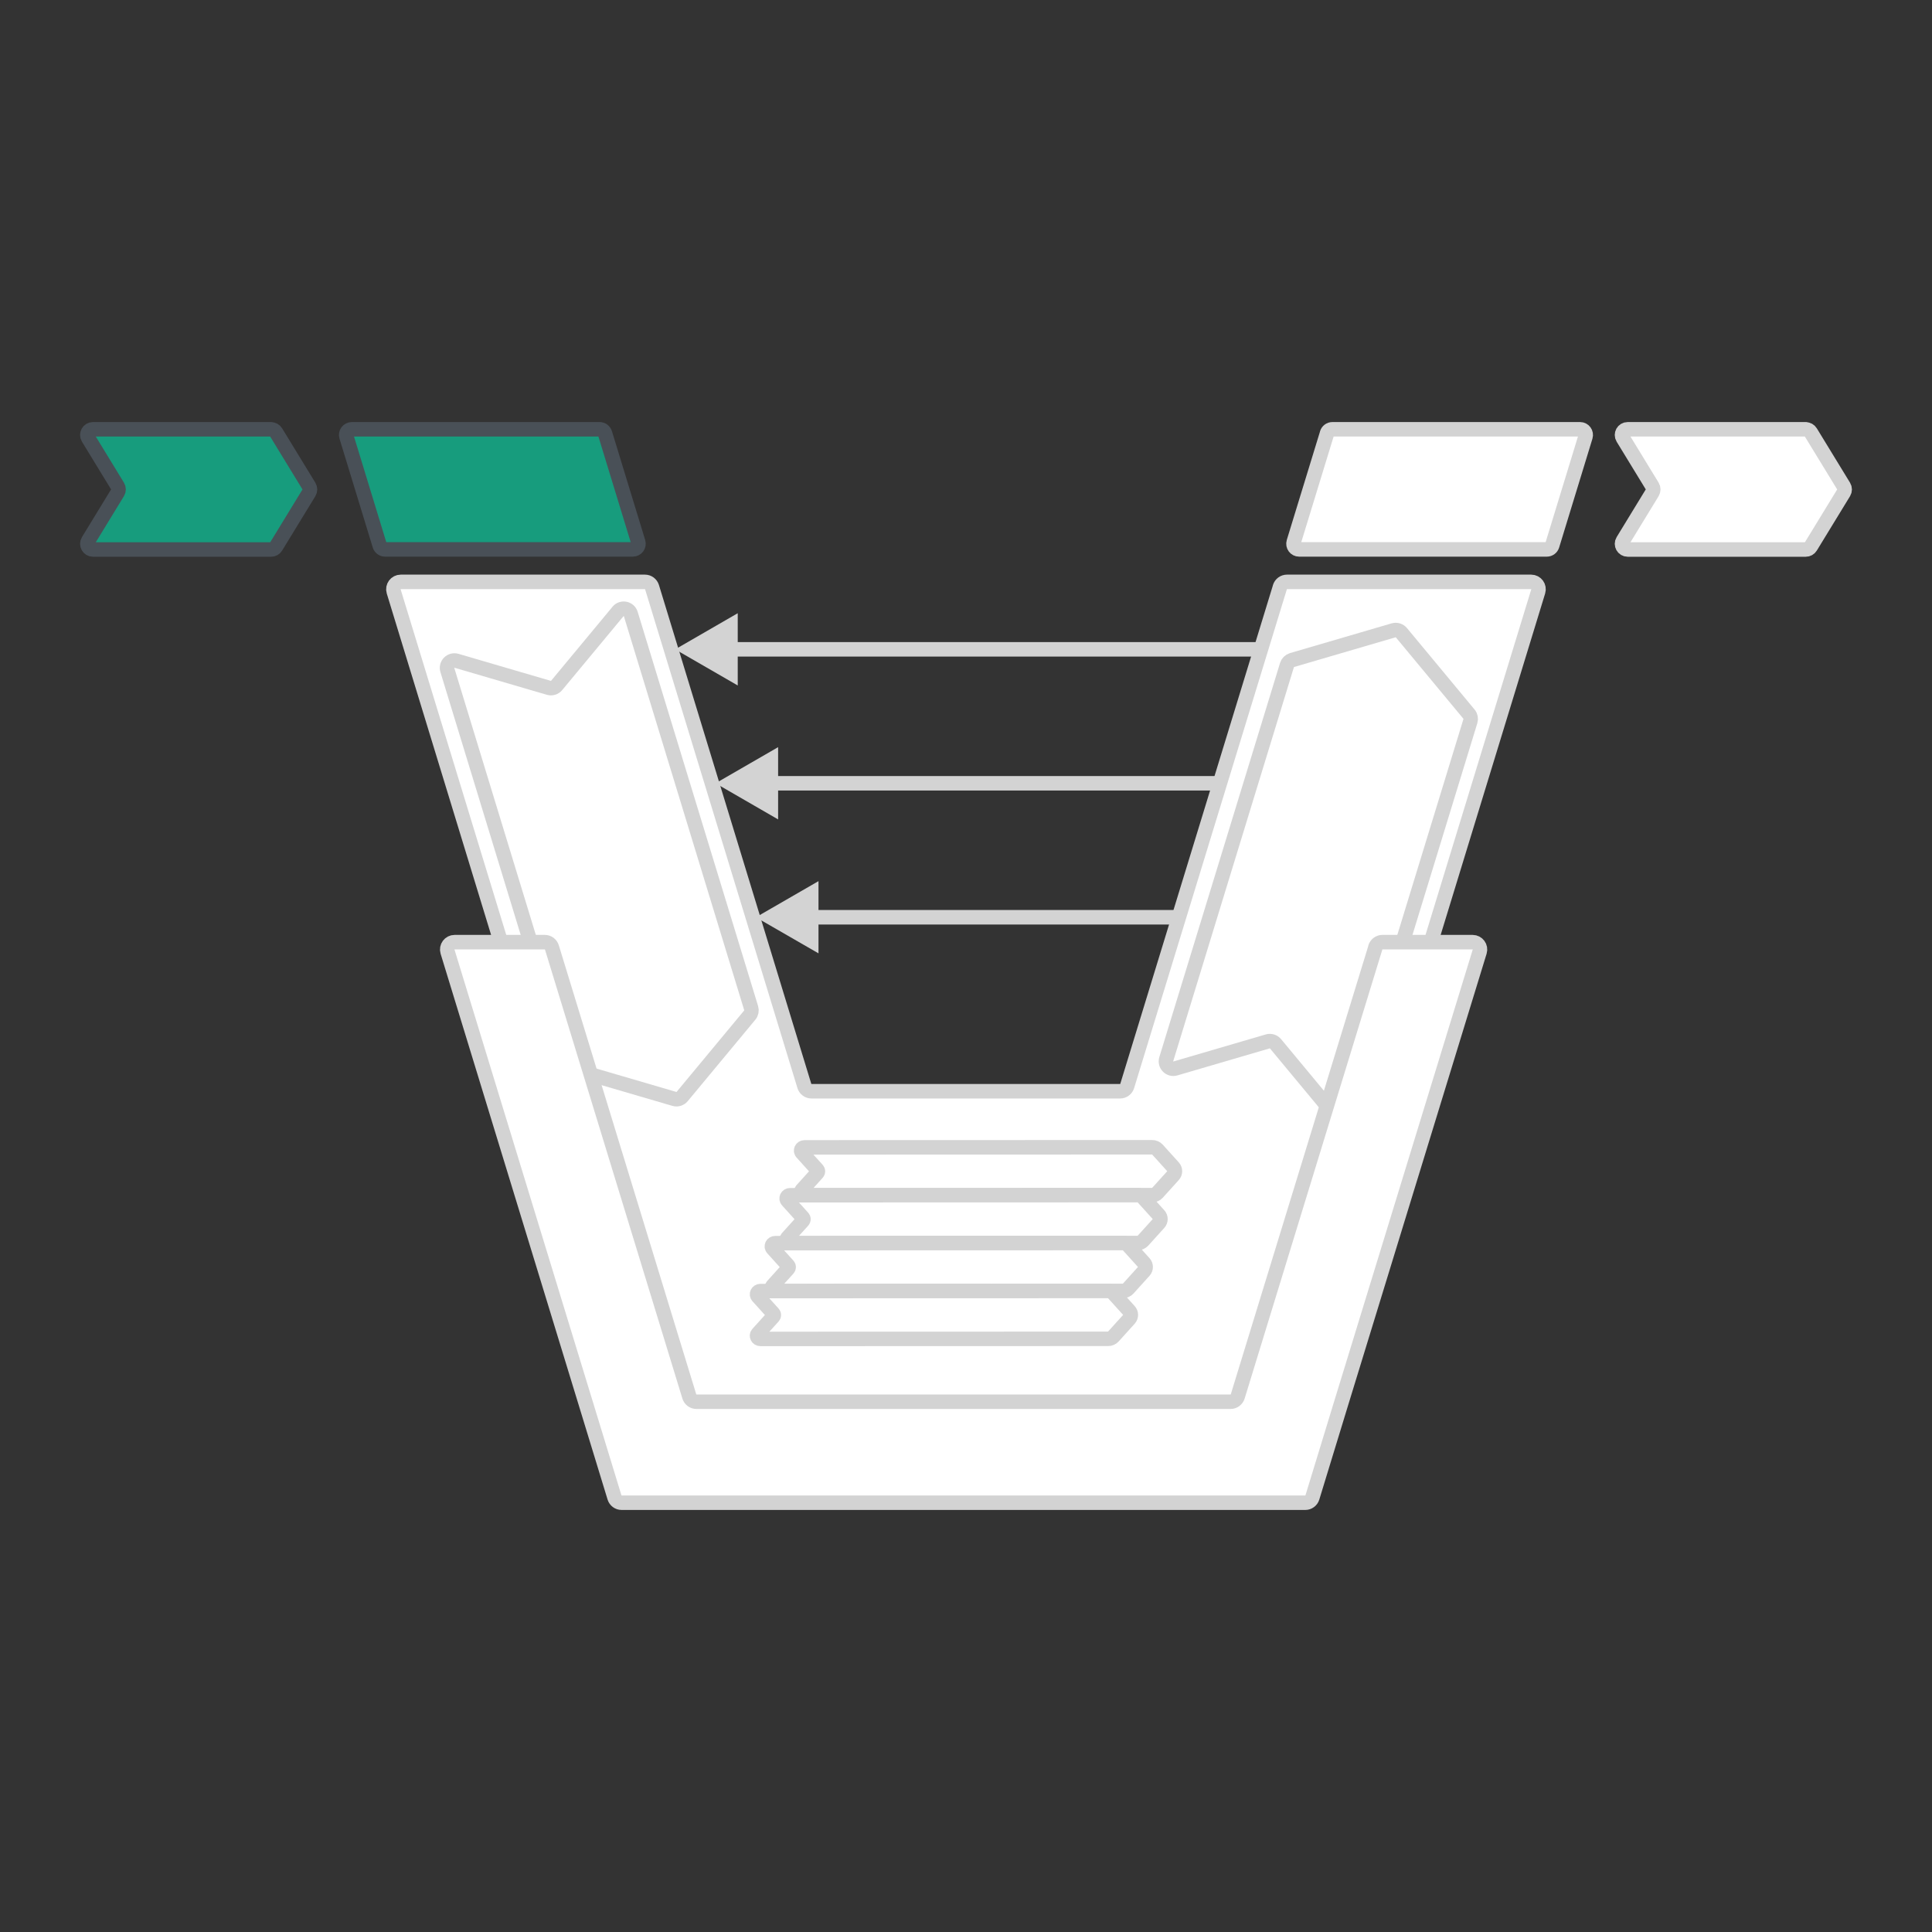 <?xml version="1.0" encoding="UTF-8"?> <svg xmlns="http://www.w3.org/2000/svg" id="Konten" width="400" height="400" viewBox="0 0 400 400"><rect x="0" y="0" width="400" height="400" fill="#333333" stroke="none"/><path d="M265,121.55l-31.63,103.3c-.2,.64-.79,1.08-1.46,1.08h-63.91c-.67,0-1.26-.44-1.46-1.08l-31.55-103.3c-.2-.64-.79-1.08-1.46-1.08h-50.56c-1.02,0-1.76,.99-1.46,1.97l55.5,181.62c.2,.64,.79,1.08,1.46,1.08h122.96c.67,0,1.26-.44,1.46-1.08l55.58-181.62c.3-.98-.43-1.97-1.46-1.97h-50.56c-.67,0-1.26,.44-1.46,1.08Z" style="fill:#fff; stroke:#d3d3d3; stroke-linecap:round; stroke-linejoin:round; stroke-width:3px;"></path><path d="M127.97,126.58l-12.73,15.34c-.39,.47-1.02,.66-1.6,.49l-19.13-5.6c-1.16-.34-2.24,.75-1.89,1.91l24.93,81.62c.15,.49,.54,.87,1.03,1.02l21.05,6.16c.58,.17,1.21-.02,1.6-.49l14.01-16.88c.33-.4,.43-.93,.28-1.42l-24.93-81.62c-.35-1.16-1.86-1.46-2.63-.53Z" style="fill:#fff; stroke:#d3d3d3; stroke-linecap:round; stroke-linejoin:round; stroke-width:3px;"></path><path d="M276.81,231.44l-12.73-15.34c-.39-.47-1.02-.66-1.6-.49l-19.13,5.6c-1.16,.34-2.24-.75-1.89-1.91l25-81.62c.15-.49,.54-.87,1.03-1.02l21.05-6.16c.58-.17,1.21,.02,1.6,.49l14.01,16.88c.33,.4,.43,.93,.28,1.42l-25,81.62c-.35,1.16-1.86,1.46-2.63,.53Z" style="fill:#fff; stroke:#d3d3d3; stroke-linecap:round; stroke-linejoin:round; stroke-width:3px;"></path><path d="M284.77,196.14l-28.52,92.99c-.2,.64-.79,1.08-1.46,1.08h-110.61c-.67,0-1.26-.44-1.46-1.08l-28.46-92.99c-.2-.64-.79-1.08-1.46-1.08h-18.68c-1.02,0-1.76,.99-1.46,1.97l28.51,93.18,6.06,19.83c.2,.64,.79,1.08,1.46,1.08h141.56c.67,0,1.26-.44,1.46-1.08l6.06-19.83,28.58-93.18c.3-.98-.43-1.97-1.46-1.97h-18.68c-.67,0-1.26,.44-1.46,1.08Z" style="fill:#fff; stroke:#d3d3d3; stroke-linecap:round; stroke-linejoin:round; stroke-width:3px;"></path><g><line x1="260.14" y1="134.44" x2="150.55" y2="134.44" style="fill:none; stroke:#d3d3d3; stroke-linecap:round; stroke-linejoin:round; stroke-width:3px;"></line><polygon points="152.74 126.96 139.79 134.44 152.74 141.92 152.74 126.96" style="fill:#d3d3d3;"></polygon></g><g><line x1="251.8" y1="162.17" x2="158.91" y2="162.17" style="fill:none; stroke:#d3d3d3; stroke-linecap:round; stroke-linejoin:round; stroke-width:3px;"></line><polygon points="161.1 154.69 148.15 162.17 161.1 169.65 161.1 154.69" style="fill:#d3d3d3;"></polygon></g><g><line x1="243.42" y1="189.91" x2="167.27" y2="189.91" style="fill:none; stroke:#d3d3d3; stroke-linecap:round; stroke-linejoin:round; stroke-width:3px;"></line><polygon points="169.46 182.43 156.5 189.91 169.46 197.38 169.46 182.43" style="fill:#d3d3d3;"></polygon></g><g><path d="M166.03,238.65l3.19,3.53c.17,.19,.17,.47,0,.66l-3.19,3.53c-.39,.43-.06,1.09,.55,1.09l71.97-.02c.42,0,.81-.17,1.08-.47l3.3-3.65c.44-.48,.44-1.19,0-1.67l-3.3-3.65c-.27-.3-.66-.47-1.08-.47l-71.97,.02c-.61,0-.94,.66-.55,1.09Z" style="fill:#fff; stroke:#d3d3d3; stroke-linecap:round; stroke-linejoin:round; stroke-width:3px;"></path><path d="M163.03,248.56l3.19,3.53c.17,.19,.17,.47,0,.66l-3.19,3.53c-.39,.43-.06,1.09,.55,1.09l71.97-.02c.42,0,.81-.17,1.08-.47l3.3-3.65c.44-.48,.44-1.19,0-1.67l-3.3-3.65c-.27-.3-.66-.47-1.08-.47l-71.97,.02c-.61,0-.94,.66-.55,1.09Z" style="fill:#fff; stroke:#d3d3d3; stroke-linecap:round; stroke-linejoin:round; stroke-width:3px;"></path><path d="M159.97,258.48l3.19,3.53c.17,.19,.17,.47,0,.66l-3.19,3.53c-.39,.43-.06,1.09,.55,1.09l71.97-.02c.42,0,.81-.17,1.08-.47l3.3-3.65c.44-.48,.44-1.19,0-1.67l-3.3-3.65c-.27-.3-.66-.47-1.08-.47l-71.97,.02c-.61,0-.94,.66-.55,1.09Z" style="fill:#fff; stroke:#d3d3d3; stroke-linecap:round; stroke-linejoin:round; stroke-width:3px;"></path><path d="M156.9,268.4l3.19,3.53c.17,.19,.17,.47,0,.66l-3.19,3.53c-.39,.43-.06,1.09,.55,1.09l71.97-.02c.42,0,.81-.17,1.08-.47l3.3-3.65c.44-.48,.44-1.19,0-1.67l-3.3-3.65c-.27-.3-.66-.47-1.08-.47l-71.97,.02c-.61,0-.94,.66-.55,1.09Z" style="fill:#fff; stroke:#d3d3d3; stroke-linecap:round; stroke-linejoin:round; stroke-width:3px;"></path></g><path d="M71.73,90.4l6.88,22.52c.15,.49,.61,.83,1.12,.83h51.29c.79,0,1.36-.76,1.12-1.52l-6.88-22.52c-.15-.49-.61-.83-1.12-.83h-51.29c-.79,0-1.36,.76-1.12,1.52Z" style="fill:#179c7d; stroke:#495057; stroke-linecap:round; stroke-linejoin:round; stroke-width:3px;"></path><path d="M274.75,89.71l-6.9,22.52c-.23,.76,.33,1.52,1.12,1.52h51.28c.52,0,.97-.34,1.12-.83l6.89-22.52c.23-.76-.33-1.52-1.12-1.52h-51.28c-.52,0-.97,.34-1.12,.83Z" style="fill:#fff; stroke:#d3d3d3; stroke-linecap:round; stroke-linejoin:round; stroke-width:3px;"></path><path d="M56.13,88.88H19.25c-.92,0-1.48,1.01-1,1.79l6.13,10.04c.23,.38,.23,.85,0,1.23l-6.13,10.04c-.48,.78,.09,1.79,1,1.79H56.13c.41,0,.79-.21,1-.56l6.88-11.26c.23-.38,.23-.85,0-1.23l-6.88-11.26c-.21-.35-.59-.56-1-.56Z" style="fill:#179c7d; stroke:#495057; stroke-linecap:round; stroke-linejoin:round; stroke-width:3px;"></path><path d="M373.87,88.88h-36.88c-.92,0-1.48,1.01-1,1.79l6.13,10.04c.23,.38,.23,.85,0,1.23l-6.13,10.04c-.48,.78,.09,1.79,1,1.79h36.88c.41,0,.79-.21,1-.56l6.88-11.26c.23-.38,.23-.85,0-1.23l-6.88-11.26c-.21-.35-.59-.56-1-.56Z" style="fill:#fff; stroke:#d3d3d3; stroke-linecap:round; stroke-linejoin:round; stroke-width:3px;"></path></svg> 